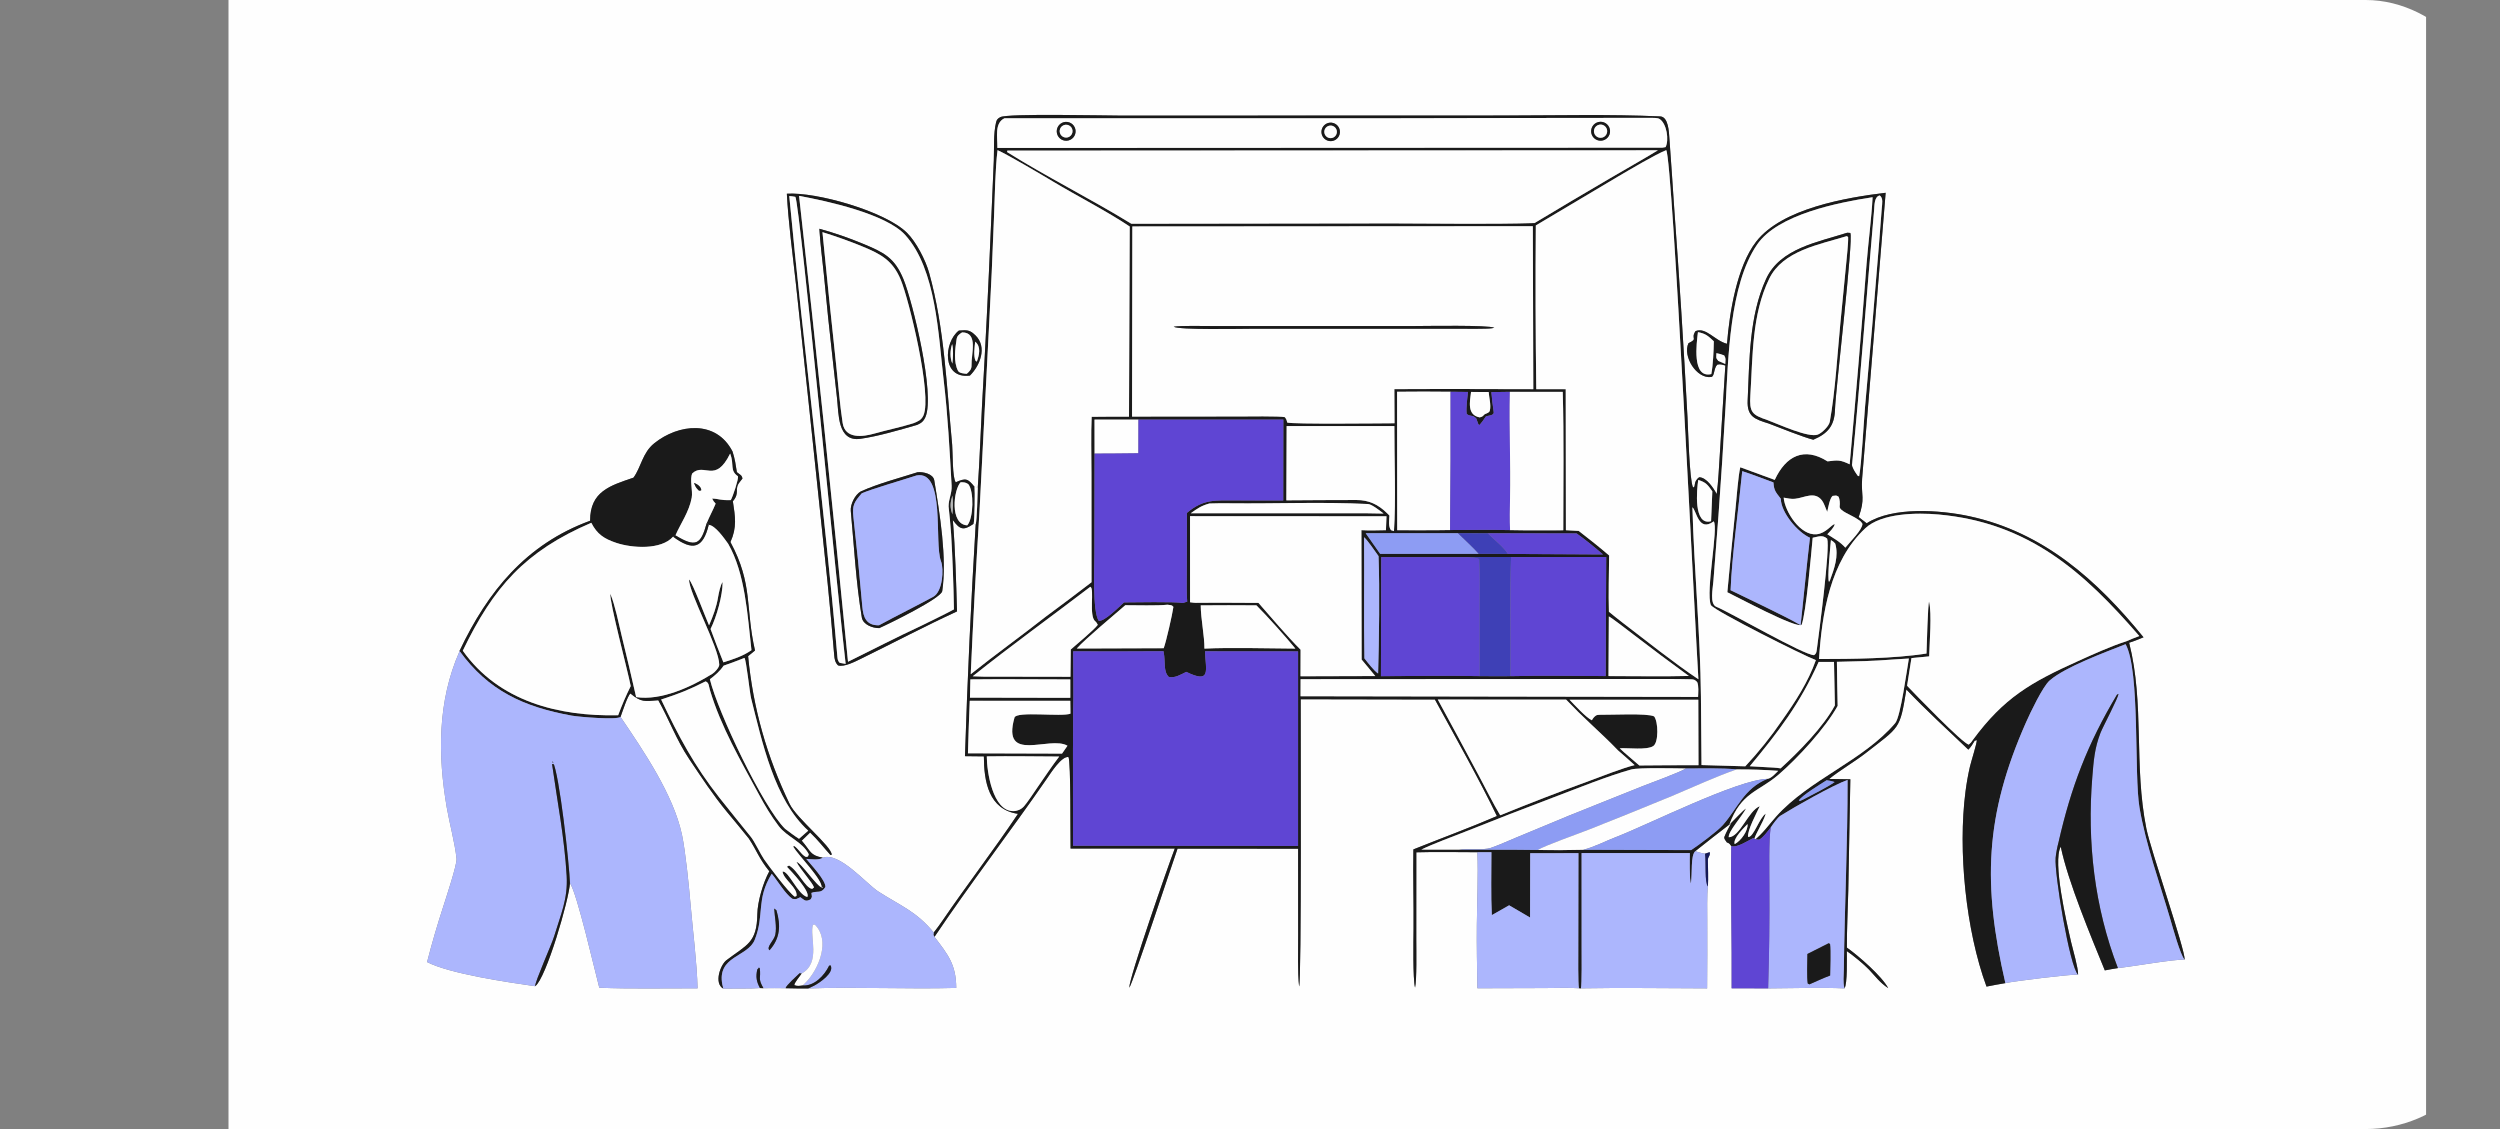 <svg width="372" height="168" viewBox="0 0 372 168" fill="none" xmlns="http://www.w3.org/2000/svg">
<rect x="0" y="0" width="372" height="168" fill="#808080" stroke="none"/>
<g clip-path="url(#clip0_1084_20505)">
<g clip-path="url(#clip1_1084_20505)">
<path d="M34 -16H361V168H34V-16ZM109.007 67.201C106.573 62.433 100.968 63.064 97.363 65.954C95.581 67.382 95.417 69.499 94.261 71.077C90.81 72.258 87.792 73.112 87.81 77.489C78.305 80.963 72.567 87.999 68.376 96.865C68.368 96.901 68.36 96.936 68.352 96.971C65.106 104.356 65.129 112.349 66.48 120.18C66.893 122.576 67.679 125.364 67.934 127.799C67.992 128.719 66.344 133.672 65.972 134.846C65.075 137.589 64.266 140.36 63.548 143.154C66.956 144.916 75.648 146.173 79.627 146.75C81.252 145.637 84.694 133.76 84.808 131.41C85.864 132.877 88.544 144.621 89.171 146.972C93.659 147.175 99.229 147.044 103.798 147.067C103.723 143.387 103.073 138.272 102.752 134.529C102.521 131.846 102.005 126.672 101.479 124.215C100.198 118.229 95.751 111.72 92.336 106.676C92.578 106.025 93.417 103.419 93.813 103.197C95.431 104.553 95.956 104.355 97.952 104.195C99.574 107.076 100.63 110.074 102.534 112.915C104.35 115.625 106.098 118.306 108.186 120.828C109.28 122.149 110.354 123.432 111.423 124.766C112.671 126.659 112.896 127.684 114.474 129.647C113.565 131.296 112.719 134.159 112.691 136.021C112.626 140.318 111.164 140.551 108.089 142.883C107.202 143.556 106.202 146.305 107.614 147.102C108.896 147.082 111.884 147.131 113.082 147.026L113.601 147.045C114.696 147.035 115.799 147.014 116.893 147.046C118.02 147.07 119.133 147.099 120.261 147.081C127.343 146.821 135.058 147.211 142.292 147.003C142.266 143.503 141.067 142.06 139.052 139.404C144.396 131.451 150.332 123.751 155.78 115.856C156.36 115.014 157.937 112.507 158.987 112.644C159.355 113.3 159.259 124.537 159.301 126.268L174.809 126.262C173.847 128.752 168.024 145.436 168.034 146.982C168.505 146.469 174.387 128.628 175.219 126.282L193.159 126.291L193.165 139.229C193.167 141.401 193.078 144.725 193.304 146.782C193.686 146.28 193.532 108.092 193.544 104.048L213.511 104.087C216.308 109.215 220.261 116.24 222.738 121.431C218.848 123.122 214.304 124.788 210.311 126.392C210.242 130.233 210.369 134.336 210.336 138.204C210.32 140.044 210.217 145.568 210.557 146.962C210.829 145.923 210.745 141.314 210.743 139.906L210.748 126.827C213.634 126.736 216.917 126.812 219.835 126.811C219.968 130.42 219.792 134.005 219.752 137.605C219.716 140.725 219.788 143.931 219.836 147.056L229.806 147.025C231.197 147.022 233.635 146.946 234.949 147.051L235.247 147.067C241.39 146.948 247.856 147.06 254.022 147.07C254.048 143.724 254.055 140.378 254.042 137.031C254.042 135.935 253.983 132.87 254.139 131.909C254.213 130.531 254.145 129.342 254.132 127.968C254.128 127.473 254.522 127.351 254.407 126.796L253.71 127.029C253.208 126.966 252.734 126.806 252.251 126.661C254.021 125.248 255.806 123.853 257.609 122.478C257.291 123.077 256.84 123.875 256.597 124.507C256.487 124.794 256.762 125.062 256.96 125.354C257.323 125.459 257.386 125.588 257.609 125.887C257.51 132.869 257.715 140.035 257.666 147.06L263.101 147.074C266.587 147.059 271.05 146.908 274.458 147.073C274.909 146.38 274.801 142.596 274.808 141.523C275.741 142.158 277.347 143.472 278.118 144.285C279.126 145.345 279.667 146.169 280.969 147.043C280.044 145.273 276.517 142.2 274.817 141.008C274.798 138.381 274.963 135.203 275.024 132.538L275.331 115.959L272.182 115.908C273.522 114.791 276.089 113.251 277.529 112.127C282.753 108.049 282.685 108.627 283.666 102.596C286.649 105.728 289.762 108.571 292.889 111.549C293.336 111.069 293.492 110.784 293.83 110.226L294.148 110.128C294.184 110.556 293.302 113.306 293.12 114.096C292.844 115.306 292.626 116.529 292.468 117.76C291.324 126.534 292.504 138.415 295.593 146.807C296.525 146.62 297.461 146.447 298.401 146.289C299.73 145.994 308.096 144.959 309.222 145.029C309.242 143.984 308.452 141.357 308.184 140.193C307.51 137.264 305.397 128.227 306.641 125.989C307.702 131.16 311.17 139.432 313.197 144.396C313.809 144.285 314.537 144.134 315.144 144.053C316.905 143.881 323.716 142.689 325.077 142.799C325.165 141.329 320.026 126.518 319.383 123.309C317.482 113.819 319.135 104.853 316.817 95.638C317.534 95.422 318.26 95.112 318.957 94.832C312.058 86.322 304.069 79.183 293.029 76.813C288.697 75.883 281.643 75.36 277.764 77.864L276.571 76.942C277.579 74.136 276.912 73.795 277.079 71.278L277.092 71.103L280.585 28.687C274.699 29.397 265.162 31.025 261.322 35.95C258.444 39.64 257.343 46.565 256.974 51.157C255.17 50.708 253.855 48.633 252.294 49.271C251.503 50.475 252.765 50.342 251.243 51.071C250.344 53.009 252.438 56.397 254.624 56.098C255.143 56.027 254.98 54.801 255.533 54.256C255.972 54.138 256.279 54.271 256.73 54.385L255.92 67.434C255.798 69.24 255.686 71.77 255.444 73.517C254.993 72.66 253.934 71.023 252.837 71.019C251.848 71.737 252.42 72.501 251.917 72.527C251.381 71.379 251.194 63.83 251.097 62.064C250.548 51.767 249.894 41.476 249.137 31.192C248.898 27.637 248.665 24.077 248.4 20.526C248.336 19.64 248.264 17.377 247.035 17.322C239.521 16.985 231.785 17.179 224.24 17.188L166.773 17.204C164.489 17.204 149.938 16.856 148.854 17.43C148.457 17.641 148.314 17.791 148.211 18.223C147.801 19.936 147.945 22.089 147.879 23.852L147.447 33.84C147.075 42.65 146.636 51.457 146.128 60.261C145.909 64.339 145.781 68.444 145.494 72.515L145.009 72.442C143.993 71.163 143.675 71.113 142.216 71.764C141.699 71.151 141.783 67.23 141.682 66.182C140.87 57.678 140.556 48.835 138.251 40.583C137.724 38.694 136.31 35.964 134.937 34.617C131.685 31.428 121.466 28.541 117.081 28.824C117.299 32.954 117.947 37.934 118.412 42.078L120.318 59.858L123.151 86.781C123.517 90.347 123.831 93.92 124.128 97.493C124.176 98.076 124.266 98.583 124.7 99.01C125.595 99.311 127.303 98.415 128.131 98.011C132.852 95.7 137.635 93.171 142.405 90.976C142.265 86.451 142.155 81.893 141.78 77.383C142.849 78.821 143.349 78.995 144.879 77.942L145.183 78.035C144.487 89.521 143.955 101.016 143.588 112.517L146.398 112.549C146.412 116.299 147.115 120.466 151.473 121.101C147.885 126.472 143.892 131.636 140.251 136.98C139.855 137.561 139.376 138.216 138.941 138.762C136.368 135.62 134.022 134.794 130.703 132.664C128.939 131.533 124.861 126.702 122.437 127.627C120.489 127.266 120.693 126.697 119.296 125.092L120.546 123.88C121.822 125.104 122.442 125.978 123.581 127.234L123.759 127.181C123.75 125.923 118.538 121.797 117.489 119.612C114.108 112.566 112.065 105.403 111.319 97.635L112.346 96.798C110.879 90.418 112.089 86.99 108.69 80.655C109.688 78.466 109.395 76.854 109.05 74.587C110.155 73.305 109.202 72.794 110.07 71.729C110.204 71.564 110.342 71.389 110.478 71.204C110.378 70.688 110.157 70.67 109.648 70.26C109.465 69.073 109.365 68.351 109.007 67.201ZM142.679 49.187C140.413 50.926 140.113 56.431 144.325 55.885C145.82 54.398 146.939 51.662 145.151 49.902C144.617 49.376 144.202 49.124 143.437 49.144C143.184 49.152 142.932 49.166 142.679 49.187Z" fill="#FEFEFE"/>
<path d="M280.585 28.685L277.092 71.101L277.08 71.276C276.913 73.794 277.579 74.134 276.571 76.94L277.764 77.862C281.643 75.358 288.697 75.882 293.029 76.811C304.07 79.181 312.058 86.32 318.957 94.83C318.26 95.111 317.534 95.421 316.817 95.636C319.135 104.852 317.482 113.817 319.383 123.308C320.026 126.517 325.165 141.328 325.077 142.798C324.445 142.198 323.244 137.802 322.914 136.681C321.342 131.343 319.292 125.651 318.359 120.191C317.522 115.28 318.47 99.837 316.289 95.855C313.33 97.036 307.329 99.213 304.984 101.262C303.957 102.16 302.085 106.105 301.488 107.451C295.306 121.415 295.023 131.677 298.401 146.287C297.462 146.445 296.526 146.618 295.593 146.805C292.505 138.413 291.324 126.532 292.469 117.758C292.627 116.527 292.844 115.304 293.121 114.094C293.302 113.305 294.184 110.554 294.149 110.126L293.83 110.225C293.493 110.782 293.336 111.067 292.889 111.547C289.763 108.57 286.649 105.727 283.667 102.594C282.686 108.626 282.754 108.047 277.529 112.126C276.09 113.249 273.522 114.789 272.182 115.907L275.332 115.957L275.024 132.536C274.963 135.201 274.798 138.379 274.818 141.006C276.517 142.198 280.044 145.272 280.97 147.041C279.667 146.167 279.126 145.344 278.118 144.283C277.348 143.471 275.741 142.156 274.809 141.522C274.802 142.594 274.909 146.379 274.458 147.072C274.207 146.164 274.352 145.181 274.363 144.244C274.476 134.856 274.929 125.439 274.918 116.053C272.741 116.828 267.085 120.035 264.963 121.36C264.49 121.654 263.82 122.632 263.497 123.111C263.039 123.68 262.377 124.628 261.763 124.937C261.33 124.919 261.272 124.889 260.879 124.703C260.097 125.09 258.394 126.225 257.609 125.886C257.386 125.587 257.323 125.458 256.96 125.353C256.763 125.06 256.488 124.793 256.597 124.506C256.84 123.874 257.291 123.075 257.609 122.477C255.807 123.852 254.021 125.246 252.251 126.659C251.54 127.346 251.847 129.908 251.608 131.445C251.38 131.061 251.437 127.609 251.45 126.937L235.344 126.932L235.348 141.094C235.348 142.002 235.398 146.468 235.247 147.065L234.949 147.05C234.802 146.495 234.847 142.018 234.848 141.156L234.872 126.948L227.696 126.955L227.674 136.53L224.557 134.709C223.703 135.202 222.845 135.689 221.984 136.171C221.833 133.321 221.926 129.713 221.923 126.808L219.835 126.809C216.917 126.81 213.634 126.734 210.748 126.826L210.743 139.905C210.745 141.313 210.829 145.922 210.557 146.961C210.217 145.566 210.321 140.042 210.336 138.202C210.37 134.334 210.243 130.232 210.312 126.39C214.305 124.787 218.849 123.12 222.739 121.43C220.261 116.239 216.308 109.213 213.512 104.085L193.544 104.047C193.532 108.09 193.687 146.278 193.305 146.781C193.078 144.723 193.168 141.399 193.166 139.227L193.159 126.29L175.219 126.28C174.388 128.626 168.506 146.468 168.035 146.98C168.024 145.435 173.847 128.75 174.809 126.261L159.301 126.266C159.259 124.535 159.356 113.298 158.988 112.643C157.938 112.506 156.361 115.012 155.78 115.854C150.333 123.75 144.396 131.449 139.052 139.403C138.843 139.013 138.887 139.219 138.941 138.76C139.377 138.214 139.855 137.56 140.251 136.979C143.893 131.634 147.885 126.47 151.473 121.1C147.115 120.464 146.413 116.297 146.399 112.548L143.588 112.516C143.956 101.014 144.487 89.519 145.183 78.033C145.369 77.428 145.469 73.408 145.494 72.513C145.781 68.442 145.91 64.337 146.128 60.259C146.636 51.456 147.076 42.648 147.447 33.838L147.879 23.851C147.946 22.088 147.801 19.934 148.211 18.221C148.315 17.789 148.457 17.639 148.854 17.428C149.938 16.854 164.49 17.202 166.773 17.202L224.241 17.186C231.785 17.177 239.522 16.983 247.035 17.32C248.264 17.375 248.336 19.639 248.401 20.525C248.665 24.076 248.899 27.635 249.138 31.191C249.894 41.474 250.548 51.766 251.098 62.063C251.195 63.828 251.382 71.378 251.917 72.526C252.42 72.499 251.849 71.736 252.837 71.018C253.935 71.021 254.993 72.658 255.444 73.515C255.687 71.769 255.798 69.238 255.92 67.432L256.73 54.384C256.279 54.269 255.972 54.136 255.534 54.254C254.98 54.799 255.144 56.025 254.625 56.096C252.438 56.395 250.345 53.007 251.243 51.069C252.765 50.341 251.504 50.473 252.294 49.27C253.856 48.631 255.171 50.706 256.975 51.156C257.343 46.563 258.444 39.639 261.323 35.948C265.162 31.023 274.699 29.395 280.585 28.685ZM215.843 58.294C213.191 58.261 210.538 58.261 207.885 58.293L207.904 78.897C210.495 78.89 213.186 78.921 215.767 78.869C218.664 78.869 221.824 78.803 224.697 78.88C227.277 78.941 230.024 78.9 232.617 78.907C232.608 72.142 232.73 65.04 232.536 58.308L224.67 58.304L221.916 58.344C221.989 59.313 222.124 60.348 222.264 61.324C222.347 61.91 221.188 61.822 221.073 61.999C220.786 62.438 220.541 62.806 220.162 63.232L219.995 63.163L219.67 62.278C219.138 61.677 218.696 62.021 218.24 61.581C218.128 60.74 218.34 59.215 218.432 58.32L215.843 58.294ZM169.399 62.436L162.865 62.431L162.872 67.495L162.847 82.463C162.844 84.421 162.55 90.992 163.492 92.379C164.355 92.5 166.556 90.269 167.249 89.637C168.499 89.628 174.999 89.515 176.004 89.726L176.657 89.523C176.543 88.581 176.591 86.22 176.589 85.213L176.614 76.322C179.101 74.186 180.966 74.472 184.042 74.462C186.338 74.455 188.651 74.465 190.947 74.468L190.962 62.437L169.399 62.436ZM271.938 68.649C273.488 68.459 273.797 68.406 275.229 69.088C276.138 59.127 276.979 49.16 277.75 39.187C278.002 36.042 278.481 32.42 278.641 29.344C273.501 30.138 264.535 31.895 261.459 36.383C257.341 42.387 257.167 53.414 256.765 60.441C256.455 65.846 256.105 71.249 255.713 76.648L254.953 86.47C254.874 87.564 254.366 89.867 255.388 90.285C257.553 91.171 268.42 97.497 269.936 97.485C270.269 97.259 270.288 97.04 270.346 96.613C270.649 94.303 272.346 81.569 271.884 80.146C271.165 79.549 270.628 79.838 269.728 80.015C269.51 82.345 268.738 91.318 268.078 92.97C267.293 93.566 258.475 88.809 257.029 88.124C257.415 83.916 257.825 79.71 258.258 75.507C258.412 74.007 258.638 70.859 258.953 69.525C260.665 70.142 262.376 70.769 264.081 71.405C265.734 67.823 268.459 66.444 271.938 68.649ZM276.638 70.869C276.995 69.122 277.328 62.689 277.516 60.558C278.244 52.621 278.925 44.681 279.563 36.736C279.714 34.819 279.867 32.901 280.008 30.983C280.057 30.327 280.26 29.488 279.701 29.08C278.882 29.284 278.934 30.509 278.869 31.242C277.754 43.847 276.825 56.481 275.596 69.071C275.587 69.109 275.578 69.147 275.567 69.185C275.772 69.878 276.016 70.179 276.422 70.78L276.638 70.869ZM263.89 71.787C262.424 71.254 260.706 70.576 259.244 70.106C258.737 75.396 257.699 82.785 257.512 87.827C260.39 89.25 265.281 91.499 267.931 93.024C268.413 88.704 268.808 84.316 269.32 80.015C267.478 79.21 264.999 76.232 264.988 74.219C264.228 73.235 263.96 72.996 263.89 71.787ZM265.41 74.047C265.592 76.156 267.908 79.748 270.324 79.497C271.733 79.35 272.558 77.993 273.012 78.001C272.883 78.52 272.293 79.096 271.907 79.499C272.85 80.096 273.864 80.65 274.584 81.494C275.31 80.587 277.143 78.81 277.13 77.938C276.859 77.527 276.785 77.508 276.363 77.229C275.558 76.66 273.627 76.022 273.74 75.336C273.801 74.965 273.763 74.266 273.578 73.91C273.152 73.66 273.289 73.738 272.696 73.788C272.266 74.13 272.022 75.59 271.893 76.161C271.656 75.682 271.442 74.908 271.122 74.485C270.015 73.023 268.484 74.085 267.065 74.223C266.539 74.274 265.922 74.145 265.41 74.047ZM216.946 79.337L203.214 79.338L205.368 82.41L220.051 82.409L224.374 82.423L238.526 82.499C237.137 81.31 236.095 80.454 234.599 79.373L221.38 79.349L216.946 79.337ZM218.5 82.895L205.528 82.899L205.484 100.612C210.273 100.608 215.428 100.502 220.184 100.605C221.691 100.608 223.27 100.638 224.771 100.612C229.322 100.495 234.336 100.598 238.925 100.596L239.004 82.88L224.844 82.886C222.73 82.873 220.615 82.876 218.5 82.895ZM177.077 76.802L177.082 89.615C177.798 89.719 178.051 89.716 178.778 89.689C181.587 89.667 184.447 89.703 187.26 89.71C189.15 91.846 191.548 94.713 193.53 96.674L193.519 100.628L204.644 100.596L202.611 98.142L202.578 78.886C203.703 78.962 205.083 78.908 206.227 78.89L206.311 76.819L177.077 76.802ZM173.733 89.978C172.206 90.149 169.088 90.052 167.447 90.054C165.923 91.382 161.463 95.09 160.226 96.497L173.159 96.454C173.53 95.467 174.457 91.373 174.603 90.303C174.347 89.986 174.229 90.061 173.733 89.978ZM186.954 90.075C184.192 90.052 181.43 90.053 178.669 90.076C178.678 92.09 179.25 94.743 179.218 96.513C183.237 96.32 188.63 96.492 192.753 96.512C191.328 94.772 188.525 91.634 186.954 90.075ZM293.545 110.117C298.175 103.821 302.201 101.53 309.203 98.373C311.345 97.407 314.189 96.112 316.397 95.423C317.08 95.12 317.631 94.895 318.332 94.643C310.055 85.083 301.885 77.775 288.46 76.558C285.244 76.267 279.978 76.339 277.563 78.6C272.288 83.538 271.113 91.34 270.669 98.062C275.603 98.055 281.775 98.007 286.663 97.245C286.698 96.29 286.866 89.778 287.048 89.525C287.479 91.335 287.114 95.582 287.062 97.669L284.427 97.922L283.776 102.039C284.836 103.168 292.138 110.727 292.959 110.79C293.274 110.522 293.318 110.463 293.545 110.117ZM173.127 96.901C168.648 96.934 164.169 96.94 159.69 96.916C159.689 99.877 159.772 103.258 159.68 106.18C159.675 107.927 159.693 109.724 159.658 111.465L159.665 125.846L193.151 125.874L193.156 96.924L179.305 96.912C179.4 99.743 180.275 101.807 176.52 99.974C175.695 100.373 174.784 100.951 173.908 100.719C173.073 99.884 173.439 98.507 173.161 97.074L173.127 96.901ZM158.84 110.964C156.197 109.402 148.985 113.713 150.955 106.772C151.237 105.778 158.006 106.7 159.284 106.19L159.261 104.275L144.301 104.274C144.192 106.879 144.102 109.485 144.032 112.091L158.028 112.134L158.84 110.964ZM233.544 104.116C234.27 104.87 235.973 106.742 236.864 107.174L237.083 106.839C237.403 106.482 237.525 106.343 238.124 106.355C239.601 106.385 245.113 106.092 246.132 106.597C246.76 107.368 246.834 110.513 245.988 111.026C244.975 111.64 242.333 111.272 241.016 111.341C241.652 111.991 243.155 113.2 243.932 113.9C246.867 113.871 249.801 113.857 252.735 113.858L252.709 104.12L233.544 104.116ZM236.722 107.742C235.454 106.567 234.225 105.352 233.035 104.098L213.944 104.092C215.992 107.844 218.022 111.607 220.033 115.379C220.994 117.177 222.214 119.63 223.231 121.31C227.626 119.518 232.053 117.809 236.512 116.185C238.237 115.549 241.555 114.239 243.228 113.849C242.414 113.102 241.588 112.369 240.751 111.65C239.459 110.298 238.082 109.025 236.722 107.742ZM250.861 114.349C249.339 114.334 243.834 114.192 242.732 114.498C239.243 115.468 234.723 117.301 231.293 118.599C226.871 120.269 222.465 121.98 218.076 123.734C216.265 124.453 213.187 125.576 211.495 126.415C213.348 126.428 215.201 126.431 217.056 126.424C220.962 126.452 224.92 126.413 228.817 126.476C231.068 126.516 233.321 126.505 235.574 126.445L251.639 126.493C252.699 125.804 255.545 123.685 256.34 122.79C258.538 120.325 259.485 117.303 263.008 115.888C263.57 115.82 264.165 115.118 264.595 114.698C262.361 114.537 260.633 114.478 258.414 114.486C256.199 114.267 253.117 114.341 250.861 114.349ZM149.464 17.598C147.946 18.329 148.44 20.407 148.411 22.017L247.357 21.972L247.839 21.892C248.378 20.851 248.02 18.372 246.931 17.698C246.647 17.521 246.08 17.549 245.749 17.535C232.159 17.54 218.556 17.574 204.965 17.6L149.464 17.598ZM148.435 22.343C148.09 25.042 148.028 29.34 147.914 32.125C147.709 37.718 147.454 43.31 147.149 48.899L145.755 75.984C145.244 84.092 144.808 92.204 144.445 100.32C148.046 97.43 151.921 94.66 155.589 91.773C157.881 90.083 160.158 88.37 162.418 86.636L162.407 70.423C162.408 67.869 162.319 64.535 162.439 62.022C164.29 61.998 166.143 61.991 167.995 62.001L168.1 33.704C164.799 31.481 160.126 29.084 156.6 26.963C155.021 26.013 149.909 22.994 148.435 22.343ZM149.892 22.409L149.853 22.622C155.54 26.201 162.452 29.674 168.345 33.291L207.2 33.239C214.008 33.248 221.574 33.385 228.339 33.187C232.092 30.929 235.858 28.695 239.64 26.486C241.954 25.129 244.416 23.748 246.698 22.36L149.892 22.409ZM247.934 22.342C246.335 22.971 242.448 25.283 240.795 26.251L228.529 33.544C228.465 41.665 228.488 49.786 228.598 57.906L232.98 57.908L233.005 78.893L234.908 78.997C236.48 80.218 237.93 81.348 239.439 82.653C239.408 85.384 239.328 88.31 239.403 91.024C240.032 91.528 240.722 92.109 241.358 92.587C244.755 95.19 249.235 98.752 252.72 101.072C252.293 94.439 248.872 23.542 247.934 22.342ZM168.494 33.692L168.449 61.986L184.385 61.97C185.323 61.969 190.55 61.892 191.184 62.072C191.432 62.407 191.446 62.458 191.529 62.867C192.177 63.145 205.707 62.987 207.504 62.981L207.479 57.903C212.735 57.873 217.992 57.871 223.247 57.897L228.156 57.907L228.084 33.654L168.494 33.692ZM252.654 49.419C252.467 50.987 251.705 56.351 254.643 55.66C254.901 54.288 254.995 52.203 255.015 50.778C254.129 49.957 253.823 49.656 252.654 49.419ZM255.401 52.55C255.395 53.34 255.277 53.172 255.683 53.702L256.72 54.157C256.738 53.467 256.853 53.394 256.558 52.886C256.084 52.697 255.902 52.652 255.401 52.55ZM218.894 58.321C218.712 59.785 218.274 61.745 220.176 62.106C220.586 62.011 220.606 61.955 220.913 61.64C221.29 61.465 221.617 61.413 221.697 61.058C221.883 60.226 221.582 59.205 221.515 58.33L218.894 58.321ZM191.453 63.394L191.411 74.449C194.886 74.429 198.361 74.398 201.836 74.401C203.702 74.402 205.088 75.077 206.399 76.363C206.517 76.478 206.633 76.596 206.749 76.714C206.713 77.436 206.562 78.339 206.98 78.888L207.423 79.025C207.729 74.533 207.467 68.031 207.482 63.394H191.453ZM252.699 71.411C252.49 72.787 251.935 78.281 254.608 77.554L254.794 73.109C254.08 72.101 253.859 71.786 252.699 71.411ZM179.955 74.919C178.789 75.238 178.158 75.662 177.18 76.375L203.472 76.377L205.88 76.418C205.407 76.043 204.117 75.027 203.571 74.999C196.782 74.657 189.914 74.965 183.107 74.89C182.091 74.879 180.96 74.872 179.955 74.919ZM251.831 75.483C252.086 84.841 253.006 94.237 253.099 103.604C253.133 107.016 253.151 110.428 253.187 113.84C255.372 113.875 257.532 113.988 259.699 114.028C261.688 111.901 263.511 109.625 265.155 107.221C267.126 104.432 269.063 101.469 270.2 98.225C268.389 97.556 255.37 91.023 254.582 90.059C253.766 88.056 255.74 78.429 254.998 77.578C252.74 79.247 252.442 75.973 251.831 75.483ZM202.971 79.937C203.028 85.919 202.914 92.026 203.027 97.968C203.502 98.568 204.461 99.834 205.063 100.216C205.205 95.214 205.313 87.726 205.126 82.748C204.72 82.178 203.451 80.324 202.971 79.937ZM272.439 80.358C272.367 81.282 271.864 86.07 272.157 86.585L272.301 86.339C272.924 84.636 273.637 82.743 273.077 80.874C272.804 80.592 272.773 80.557 272.439 80.358ZM162.246 87.312C156.489 91.715 150.365 96.123 144.74 100.629L146.26 100.683L159.286 100.705L159.329 96.648C160.205 95.872 162.728 93.794 163.352 92.976C163.267 92.811 163.133 92.567 162.986 92.458C161.976 91.707 162.895 87.564 162.246 87.312ZM239.394 91.724L239.346 100.6C243.21 100.595 247.463 100.68 251.295 100.581C248.53 98.569 245.79 96.522 243.079 94.438C242.576 94.057 239.804 91.898 239.394 91.724ZM281.703 98.133C278.873 98.363 276.165 98.417 273.332 98.479C273.355 100.664 273.393 102.848 273.445 105.032C271.629 108.322 267.511 112.811 264.621 115.289C261.659 117.831 259.098 117.878 257.329 122.688C257.699 122.345 259.566 120.336 259.805 120.31C259.231 121.45 257.118 123.76 257.237 124.583C258.897 124.554 260.175 120.591 261.855 119.964C261.411 120.912 259.934 123.685 260.123 124.535C260.929 124.648 261.804 121.629 262.748 121.069C262.286 122.559 261.298 123.874 260.963 125.059C262.316 124.01 263.134 122.782 264.266 121.516C269.25 115.938 277.207 113.236 282.01 107.594C282.811 106.654 283.738 99.682 284.038 97.986L281.703 98.133ZM270.615 98.495C267.845 104.687 264.641 108.881 260.367 114.016L262.766 114.155C263.445 114.192 264.303 114.213 264.959 114.334C267.617 111.909 271.321 108.171 273.03 104.965C272.973 102.808 272.929 100.65 272.899 98.491L270.615 98.495ZM144.393 101.091L144.332 103.808L159.261 103.836V101.097C154.338 101.093 149.307 101.033 144.393 101.091ZM193.531 101.062L193.525 103.6L252.675 103.703C252.695 103.038 252.797 102.069 252.54 101.492C252.151 101.118 252.111 101.091 251.45 101.074C249.364 101.018 247.226 101.038 245.14 101.037L232.719 101.037L193.531 101.062ZM146.835 112.547C146.845 114.856 147.72 120.68 150.77 120.691C151.367 120.692 151.938 120.444 152.344 120.005C152.834 119.475 153.963 117.76 154.422 117.09C155.444 115.616 156.525 113.987 157.609 112.573C154.064 112.559 150.368 112.49 146.835 112.547ZM271.807 116.1C270.881 116.693 268.136 118.347 267.667 119.118L267.838 119.182L268.377 118.933C269.609 118.281 271.938 117.131 272.994 116.366C272.5 116.207 272.317 116.177 271.807 116.1ZM260.031 122.619C259.463 123.228 257.846 124.742 258.119 125.598C259.041 125.137 260.137 123.604 260.031 122.619Z" fill="#1A1A1A"/>
<path d="M148.41 22.017C148.439 20.407 147.945 18.329 149.463 17.598L204.964 17.6C218.555 17.573 232.158 17.54 245.748 17.535C246.079 17.549 246.646 17.521 246.93 17.698C248.019 18.372 248.377 20.85 247.838 21.891L247.356 21.971L148.41 22.017ZM158.043 18.27C157.344 18.603 157.046 19.439 157.378 20.139C157.71 20.839 158.546 21.137 159.246 20.805C159.946 20.473 160.244 19.636 159.912 18.936C159.58 18.235 158.743 17.938 158.043 18.27ZM197.891 18.255C197.39 18.298 196.952 18.611 196.749 19.071C196.547 19.532 196.611 20.066 196.918 20.465C197.226 20.863 197.726 21.062 198.222 20.983C198.953 20.868 199.461 20.194 199.372 19.46C199.283 18.725 198.629 18.193 197.891 18.255ZM237.586 18.248C237.124 18.459 236.813 18.901 236.768 19.406C236.725 19.911 236.955 20.4 237.372 20.687C237.79 20.975 238.329 21.015 238.786 20.793C239.477 20.456 239.77 19.625 239.442 18.928C239.113 18.232 238.286 17.929 237.586 18.248Z" fill="#FEFEFE"/>
<path d="M159.246 20.808C158.546 21.14 157.71 20.842 157.378 20.142C157.046 19.442 157.344 18.605 158.043 18.273C158.743 17.94 159.58 18.238 159.912 18.938C160.244 19.638 159.946 20.476 159.246 20.808ZM158.059 18.755C157.65 19.066 157.56 19.644 157.854 20.065C158.148 20.485 158.722 20.599 159.154 20.322C159.449 20.132 159.617 19.796 159.591 19.446C159.566 19.096 159.351 18.789 159.031 18.645C158.711 18.5 158.338 18.543 158.059 18.755Z" fill="#1A1A1A"/>
<path d="M198.223 20.983C197.726 21.062 197.226 20.863 196.919 20.465C196.612 20.066 196.547 19.532 196.75 19.071C196.952 18.611 197.39 18.297 197.891 18.255C198.629 18.193 199.283 18.725 199.372 19.46C199.461 20.194 198.953 20.868 198.223 20.983ZM197.763 18.71C197.261 18.836 196.957 19.346 197.084 19.848C197.211 20.349 197.721 20.652 198.223 20.524C198.722 20.396 199.024 19.888 198.897 19.388C198.771 18.888 198.263 18.585 197.763 18.71Z" fill="#1A1A1A"/>
<path d="M238.787 20.793C238.33 21.015 237.791 20.974 237.373 20.687C236.956 20.4 236.726 19.911 236.769 19.406C236.814 18.901 237.125 18.459 237.586 18.248C238.287 17.929 239.113 18.232 239.442 18.928C239.771 19.625 239.478 20.456 238.787 20.793ZM237.969 18.552C237.611 18.624 237.322 18.888 237.218 19.238C237.112 19.588 237.211 19.968 237.471 20.224C237.732 20.48 238.113 20.571 238.461 20.46C238.959 20.301 239.248 19.781 239.117 19.274C238.986 18.766 238.483 18.45 237.969 18.552Z" fill="#1A1A1A"/>
<path d="M238.461 20.462C238.112 20.573 237.732 20.482 237.471 20.226C237.211 19.97 237.112 19.59 237.218 19.24C237.322 18.89 237.611 18.626 237.969 18.554C238.483 18.452 238.986 18.768 239.117 19.276C239.248 19.783 238.959 20.303 238.461 20.462Z" fill="#FEFEFE"/>
<path d="M159.154 20.32C158.722 20.598 158.148 20.484 157.854 20.063C157.56 19.642 157.651 19.064 158.059 18.754C158.338 18.541 158.711 18.499 159.031 18.643C159.351 18.788 159.566 19.095 159.592 19.445C159.617 19.795 159.45 20.131 159.154 20.32Z" fill="#FEFEFE"/>
<path d="M198.224 20.526C197.723 20.654 197.213 20.351 197.086 19.849C196.958 19.347 197.263 18.838 197.764 18.712C198.265 18.587 198.772 18.89 198.899 19.39C199.025 19.89 198.723 20.398 198.224 20.526Z" fill="#FEFEFE"/>
<path d="M144.445 100.321C144.808 92.205 145.244 84.093 145.755 75.984L147.149 48.9C147.454 43.311 147.709 37.719 147.914 32.126C148.028 29.341 148.09 25.043 148.435 22.344C149.909 22.995 155.021 26.014 156.6 26.964C160.126 29.085 164.799 31.481 168.1 33.705L167.995 62.002C166.143 61.992 164.291 61.999 162.439 62.023C162.319 64.536 162.408 67.87 162.407 70.424L162.418 86.637C160.158 88.371 157.882 90.083 155.589 91.774C151.922 94.661 148.046 97.431 144.445 100.321Z" fill="#FEFEFE"/>
<path d="M168.345 33.294C162.453 29.676 155.541 26.203 149.854 22.625L149.892 22.411L246.698 22.363C244.416 23.751 241.955 25.132 239.64 26.489C235.858 28.698 232.093 30.931 228.339 33.19C221.575 33.388 214.009 33.251 207.2 33.242L168.345 33.294Z" fill="#FEFEFE"/>
<path d="M228.53 33.546L240.796 26.253C242.449 25.285 246.335 22.974 247.934 22.344C248.872 23.544 252.293 94.441 252.721 101.074C249.235 98.754 244.756 95.192 241.358 92.589C240.722 92.111 240.032 91.53 239.404 91.026C239.328 88.312 239.409 85.386 239.439 82.655C237.93 81.35 236.48 80.22 234.908 78.999L233.005 78.895L232.98 57.91L228.598 57.908C228.489 49.788 228.465 41.667 228.53 33.546Z" fill="#FEFEFE"/>
<path d="M117.082 28.824C121.467 28.541 131.685 31.428 134.937 34.617C136.311 35.964 137.724 38.693 138.252 40.583C140.556 48.834 140.871 57.678 141.683 66.182C141.784 67.23 141.699 71.151 142.217 71.764C143.676 71.112 143.994 71.163 145.009 72.441C145.09 73.072 145.03 77.332 144.879 77.942C143.35 78.995 142.849 78.821 141.781 77.382C142.155 81.893 142.266 86.451 142.406 90.976C137.636 93.171 132.853 95.7 128.131 98.01C127.304 98.415 125.596 99.31 124.701 99.01C124.266 98.583 124.177 98.076 124.129 97.492C123.832 93.92 123.518 90.347 123.152 86.78L120.319 59.858L118.413 42.078C117.948 37.934 117.299 32.954 117.082 28.824ZM117.444 29.17C119.591 51.983 122.611 74.794 124.595 97.636C124.632 98.06 124.647 98.317 124.942 98.631C125.236 98.685 125.538 98.745 125.832 98.788C124.98 91.993 119 30.165 118.35 29.293C118.003 29.229 117.795 29.195 117.444 29.17ZM118.902 29.147C121.488 52.236 123.915 75.342 126.185 98.465C129.749 96.714 133.468 94.785 137.051 93.127C138.603 92.352 140.438 91.488 141.945 90.673C141.882 86.935 141.743 83.199 141.526 79.467C141.438 78.053 141.285 76.742 141.148 75.351C141.146 74.235 141.667 73.398 141.599 72.245C141.309 67.034 141.03 61.705 140.413 56.523C139.627 49.908 139.325 40.074 134.689 34.958C131.85 31.825 123.017 29.901 118.902 29.147ZM142.941 71.763C141.898 72.821 141.279 78.031 143.927 78.174C144.88 77.112 144.949 73.04 144.074 72.033C143.625 71.747 143.466 71.772 142.941 71.763ZM141.715 73.734C141.377 74.919 141.339 75.373 141.711 76.545C141.809 75.692 141.849 74.592 141.715 73.734Z" fill="#1A1A1A"/>
<path d="M125.832 98.786C125.538 98.743 125.235 98.683 124.942 98.629C124.646 98.315 124.632 98.059 124.595 97.634C122.61 74.792 119.59 51.981 117.443 29.168C117.795 29.193 118.002 29.227 118.349 29.291C118.999 30.163 124.979 91.992 125.832 98.786Z" fill="#FEFEFE"/>
<path d="M126.185 98.467C123.916 75.344 121.488 52.238 118.902 29.148C123.018 29.903 131.85 31.827 134.689 34.96C139.325 40.075 139.627 49.91 140.413 56.525C141.03 61.706 141.309 67.036 141.599 72.246C141.667 73.4 141.146 74.237 141.149 75.353C141.285 76.744 141.438 78.055 141.526 79.469C141.743 83.201 141.883 86.937 141.945 90.675C140.438 91.49 138.603 92.354 137.051 93.129C133.468 94.787 129.749 96.716 126.185 98.467ZM121.921 34.042C122.051 36.283 122.367 38.616 122.593 40.861C122.996 45.139 123.44 49.411 123.927 53.68C124.135 55.544 124.344 57.506 124.55 59.279C124.812 61.529 124.59 65.78 128.027 65.296C130.613 64.933 133.864 63.979 136.412 63.242C137.053 62.988 137.417 62.715 137.704 62.06C139.173 58.704 135.804 44.891 134.44 41.563C133.11 38.316 131.496 37.554 128.397 36.268C126.288 35.389 124.124 34.645 121.921 34.042ZM136.534 70.267C133.753 71.157 130.732 71.933 128.092 73.12C127.218 73.604 126.509 75.077 126.597 76.018C127.088 81.282 127.366 86.682 128.24 91.884C128.421 92.959 129.876 93.481 130.831 93.463C132.179 92.877 140.044 89.031 140.205 87.96C140.934 83.11 139.831 76.374 139.018 71.465C138.859 70.509 137.356 70.181 136.534 70.267Z" fill="#FEFEFE"/>
<path d="M275.566 69.186C275.577 69.149 275.586 69.111 275.595 69.073C276.824 56.483 277.753 43.849 278.869 31.244C278.933 30.51 278.881 29.285 279.701 29.082C280.259 29.49 280.056 30.328 280.008 30.985C279.866 32.903 279.713 34.821 279.562 36.738C278.924 44.682 278.243 52.623 277.516 60.56C277.327 62.691 276.995 69.124 276.637 70.871L276.422 70.782C276.016 70.18 275.771 69.879 275.566 69.186Z" fill="#FEFEFE"/>
<path d="M275.23 69.091C273.798 68.409 273.489 68.462 271.938 68.653C268.46 66.447 265.734 67.826 264.081 71.409C262.376 70.772 260.666 70.145 258.953 69.529C258.639 70.862 258.413 74.011 258.258 75.511C257.825 79.714 257.415 83.919 257.029 88.127C258.475 88.812 267.294 93.569 268.079 92.973C268.738 91.321 269.511 82.349 269.728 80.019C270.628 79.842 271.166 79.552 271.884 80.15C272.346 81.572 270.65 94.307 270.346 96.617C270.289 97.044 270.269 97.263 269.937 97.488C268.42 97.501 257.554 91.174 255.389 90.289C254.366 89.87 254.875 87.568 254.954 86.473L255.714 76.652C256.106 71.252 256.456 65.85 256.765 60.445C257.167 53.418 257.342 42.391 261.46 36.387C264.536 31.898 273.501 30.142 278.642 29.348C278.482 32.423 278.002 36.046 277.75 39.191C276.98 49.163 276.139 59.13 275.23 69.091ZM274.869 34.631C270.494 36.042 264.882 36.953 262.789 41.515C260.249 47.051 260.333 53.598 260.051 59.586C259.938 62.016 261.147 62.384 263.165 63.014C264.785 63.627 268.266 65.036 269.822 65.433C272.017 64.496 272.982 63.318 273.048 60.924C273.126 58.099 275.837 35.449 275.323 34.663L274.869 34.631Z" fill="#FEFEFE"/>
<path d="M168.449 61.988L168.494 33.694L228.084 33.656L228.156 57.909L223.248 57.899C217.992 57.873 212.735 57.875 207.48 57.904L207.505 62.983C205.707 62.989 192.178 63.147 191.529 62.87C191.446 62.46 191.432 62.409 191.184 62.074C190.55 61.894 185.324 61.971 184.385 61.972L168.449 61.988ZM174.635 48.609C175.335 49.121 184.643 48.916 186.263 48.917L207.112 48.918L217.133 48.916C218.044 48.916 221.277 48.964 222.015 48.84C222.13 48.822 222.245 48.798 222.356 48.769C221.492 48.346 212.31 48.512 210.6 48.513L191.225 48.514L180.363 48.515C178.843 48.516 175.971 48.435 174.635 48.609Z" fill="#FEFEFE"/>
<path d="M136.411 63.239C133.863 63.976 130.613 64.93 128.026 65.294C124.589 65.777 124.812 61.526 124.55 59.276C124.343 57.503 124.134 55.541 123.927 53.677C123.44 49.408 122.995 45.136 122.593 40.858C122.366 38.613 122.05 36.28 121.92 34.039C124.124 34.642 126.287 35.386 128.396 36.265C131.495 37.551 133.109 38.313 134.44 41.56C135.803 44.888 139.172 58.701 137.703 62.057C137.416 62.712 137.052 62.985 136.411 63.239ZM122.38 34.543C123.028 41.172 123.713 47.797 124.433 54.418C124.737 57.248 124.958 60.126 125.386 62.934C125.756 65.365 128.398 65 130.121 64.51C132.017 63.97 134.034 63.568 135.909 62.98C136.571 62.718 137.1 62.513 137.408 61.814C138.731 58.812 135.269 44.623 134.033 41.636C132.858 38.798 131.126 37.831 128.398 36.704C126.443 35.897 124.4 35.174 122.38 34.543Z" fill="#1A1A1A"/>
<path d="M135.909 62.979C134.035 63.568 132.018 63.97 130.121 64.51C128.398 65 125.757 65.365 125.386 62.934C124.958 60.126 124.737 57.248 124.433 54.418C123.713 47.797 123.029 41.172 122.381 34.543C124.401 35.174 126.444 35.896 128.399 36.704C131.126 37.83 132.859 38.797 134.033 41.635C135.269 44.622 138.731 58.811 137.408 61.814C137.1 62.512 136.571 62.718 135.909 62.979Z" fill="#FEFEFE"/>
<path d="M263.164 63.012C261.146 62.382 259.937 62.014 260.05 59.584C260.332 53.596 260.248 47.049 262.788 41.513C264.882 36.952 270.493 36.04 274.868 34.629L275.322 34.661C275.836 35.447 273.125 58.097 273.048 60.922C272.981 63.316 272.016 64.494 269.821 65.431C268.265 65.034 264.785 63.625 263.164 63.012ZM274.814 35.131C270.703 36.399 265.298 37.285 263.259 41.473C260.67 46.791 260.821 52.993 260.456 58.774C260.291 61.37 260.695 61.723 263.002 62.508C264.664 63.126 269.149 65.201 270.507 64.657C271.111 64.415 272.149 63.413 272.27 62.761C273.082 58.319 273.414 52.525 273.849 48.066L274.693 39.42C274.776 38.539 275.047 36.091 275.001 35.275L274.814 35.131Z" fill="#1A1A1A"/>
<path d="M263.002 62.51C260.695 61.725 260.291 61.372 260.457 58.776C260.821 52.995 260.67 46.792 263.259 41.475C265.299 37.287 270.703 36.4 274.814 35.133L275.001 35.277C275.048 36.092 274.776 38.541 274.694 39.421L273.849 48.067C273.414 52.526 273.082 58.32 272.27 62.762C272.149 63.414 271.111 64.417 270.507 64.659C269.149 65.203 264.664 63.128 263.002 62.51Z" fill="#FEFEFE"/>
<path d="M222.356 48.769C222.244 48.798 222.129 48.822 222.014 48.841C221.276 48.964 218.044 48.916 217.133 48.917L207.112 48.919L186.262 48.917C184.642 48.917 175.335 49.122 174.635 48.609C175.971 48.435 178.842 48.517 180.363 48.516L191.225 48.515L210.6 48.514C212.309 48.513 221.492 48.346 222.356 48.769Z" fill="#1A1A1A"/>
<path d="M144.325 55.886C140.114 56.432 140.413 50.928 142.68 49.189C142.932 49.168 143.185 49.153 143.438 49.146C144.203 49.125 144.617 49.378 145.151 49.903C146.94 51.664 145.821 54.399 144.325 55.886ZM143.158 49.463C142.777 49.717 142.432 49.925 142.347 50.453C142.119 51.87 141.862 53.884 142.56 55.187C142.753 55.548 143.485 55.596 143.856 55.622C144.283 55.245 144.586 54.945 144.563 54.331C144.5 52.702 145.611 49.447 143.158 49.463ZM145.108 50.842C145.021 51.657 144.834 52.967 145.163 53.688L145.353 53.814C145.696 52.833 146.031 51.62 145.108 50.842ZM141.679 51.2C141.373 52.12 141.331 53.2 141.708 54.105C141.813 53.205 141.884 52.09 141.679 51.2Z" fill="#1A1A1A"/>
<path d="M143.855 55.62C143.484 55.595 142.753 55.546 142.559 55.185C141.861 53.882 142.119 51.869 142.346 50.452C142.431 49.923 142.777 49.715 143.158 49.461C145.611 49.446 144.5 52.7 144.563 54.329C144.586 54.944 144.283 55.243 143.855 55.62Z" fill="#FEFEFE"/>
<path d="M254.642 55.663C251.705 56.354 252.466 50.99 252.653 49.422C253.823 49.658 254.128 49.96 255.014 50.781C254.994 52.206 254.901 54.291 254.642 55.663Z" fill="#FEFEFE"/>
<path d="M145.352 53.812L145.162 53.685C144.832 52.965 145.02 51.654 145.107 50.84C146.03 51.617 145.695 52.83 145.352 53.812Z" fill="#FEFEFE"/>
<path d="M141.708 54.104C141.331 53.2 141.373 52.12 141.68 51.199C141.885 52.089 141.813 53.204 141.708 54.104Z" fill="#FEFEFE"/>
<path d="M256.72 54.157L255.683 53.703C255.277 53.173 255.396 53.341 255.401 52.551C255.902 52.653 256.084 52.698 256.558 52.887C256.853 53.395 256.738 53.468 256.72 54.157Z" fill="#FEFEFE"/>
<path d="M207.885 58.293C210.538 58.261 213.191 58.262 215.843 58.294C215.866 65.153 215.841 72.011 215.767 78.869C213.186 78.921 210.495 78.891 207.904 78.898L207.885 58.293Z" fill="#FEFEFE"/>
<path d="M215.843 58.297L218.432 58.323C218.34 59.217 218.128 60.743 218.24 61.584C218.696 62.023 219.138 61.68 219.67 62.281L219.995 63.166L220.162 63.235C220.541 62.809 220.786 62.441 221.073 62.001C221.188 61.824 222.347 61.912 222.264 61.327C222.124 60.351 221.99 59.316 221.916 58.347L224.67 58.306C224.561 63.578 224.792 68.883 224.694 74.16C224.665 75.721 224.64 77.327 224.697 78.882C221.824 78.806 218.664 78.871 215.768 78.871C215.841 72.013 215.866 65.155 215.843 58.297Z" fill="#5F45D3"/>
<path d="M220.912 61.644C220.605 61.959 220.585 62.015 220.175 62.109C218.273 61.748 218.711 59.789 218.892 58.324L221.514 58.333C221.58 59.209 221.882 60.229 221.695 61.061C221.616 61.416 221.289 61.469 220.912 61.644Z" fill="#FEFEFE"/>
<path d="M224.669 58.305L232.535 58.309C232.729 65.041 232.607 72.144 232.616 78.908C230.023 78.901 227.276 78.942 224.696 78.881C224.638 77.325 224.663 75.719 224.692 74.159C224.791 68.882 224.559 63.577 224.669 58.305Z" fill="#FEFEFE"/>
<path d="M162.865 62.434L169.399 62.438L169.393 67.445C167.227 67.466 165.037 67.503 162.873 67.497L162.865 62.434Z" fill="#FEFEFE"/>
<path d="M169.398 62.438L190.961 62.438L190.946 74.47C188.65 74.466 186.337 74.456 184.042 74.464C180.965 74.474 179.1 74.188 176.614 76.323L176.588 85.215C176.59 86.221 176.542 88.582 176.656 89.525L176.003 89.727C174.998 89.516 168.499 89.629 167.248 89.638C166.555 90.27 164.354 92.502 163.491 92.381C162.549 90.993 162.844 84.423 162.847 82.465L162.871 67.496C165.036 67.502 167.226 67.465 169.392 67.444L169.398 62.438Z" fill="#5F45D3"/>
<path d="M191.41 74.45L191.452 63.395H207.481C207.466 68.031 207.728 74.534 207.422 79.025L206.979 78.889C206.561 78.34 206.712 77.436 206.748 76.715C206.633 76.596 206.516 76.479 206.398 76.363C205.087 75.077 203.701 74.403 201.835 74.401C198.36 74.399 194.885 74.43 191.41 74.45Z" fill="#FEFEFE"/>
<path d="M94.261 71.075C95.416 69.497 95.581 67.38 97.362 65.952C100.968 63.062 106.572 62.431 109.006 67.199C109.364 68.35 109.465 69.072 109.647 70.258C110.156 70.668 110.377 70.686 110.477 71.202C110.341 71.387 110.204 71.562 110.069 71.727C109.202 72.792 110.154 73.303 109.05 74.585C109.394 76.852 109.687 78.464 108.689 80.653C112.088 86.988 110.878 90.416 112.346 96.796L111.319 97.633C112.065 105.401 114.108 112.564 117.489 119.61C118.537 121.795 123.749 125.921 123.758 127.18L123.58 127.232C122.441 125.976 121.821 125.102 120.545 123.878L119.295 125.09C120.692 126.695 120.489 127.264 122.436 127.625C121.842 128.035 120.725 127.848 119.973 127.802C120.713 128.713 122.86 130.968 122.823 131.98C122.17 133.037 121.622 132.493 120.741 132.864C120.813 133.544 120.889 133.36 120.621 133.823C119.848 134.204 119.762 133.982 119.09 133.5C118.406 133.802 118.601 133.826 117.923 133.749C116.876 133.076 115.706 131.048 114.831 130.013C112.465 133.893 113.796 136.109 112.305 139.84C111.268 142.433 106.656 142.228 107.487 146.505C107.53 146.726 107.601 146.879 107.613 147.1C106.202 146.303 107.202 143.554 108.089 142.881C111.163 140.549 112.626 140.316 112.691 136.019C112.719 134.157 113.564 131.294 114.474 129.645C112.896 127.682 112.67 126.657 111.422 124.764C110.353 123.43 109.28 122.147 108.186 120.826C106.097 118.304 104.35 115.623 102.534 112.913C100.63 110.072 99.573 107.074 97.952 104.193C95.955 104.353 95.43 104.551 93.812 103.195C93.416 103.417 92.577 106.023 92.335 106.674C91.754 107.154 86.108 106.674 85.066 106.483C77.939 105.183 72.686 102.798 68.375 96.864C72.567 87.997 78.305 80.961 87.809 77.487C87.791 73.11 90.81 72.256 94.261 71.075ZM108.74 74.413C109.046 73.895 109.898 71.311 109.814 70.876C108.537 69.978 109.293 69.198 108.649 67.485C106.411 72.046 104.828 68.774 103.019 70.428C102.587 71.292 103.115 73.032 102.928 74.058C102.545 76.156 101.242 77.955 100.507 79.66L100.154 79.855C98.378 81.856 94.074 81.568 91.71 80.78C89.909 80.18 88.838 79.483 87.985 77.79C78.116 82.023 73.428 87.365 68.863 96.823C74.208 104.363 83.134 106.63 91.979 106.425C92.599 104.79 93.074 103.654 93.849 102.089C93.419 99.85 90.677 89.569 90.817 88.348C91.514 90 92.054 92.719 92.487 94.526C93.239 97.587 93.963 100.654 94.659 103.728C98.371 104.29 102.886 102.202 106.024 100.243C106.378 100.023 107.025 99.3 107.025 98.912C107.019 96.386 102.461 88.141 102.534 86.221C103.054 86.676 105.057 92.066 105.504 93.047C106.116 91.639 106.604 90.355 106.852 88.831C106.928 88.363 107.22 86.912 107.529 86.613C107.533 88.604 106.626 91.802 105.733 93.593C106.343 95.257 106.979 96.911 107.642 98.554C109.173 98.061 110.478 97.665 111.817 96.745C111.229 91.557 110.896 85.334 108.35 80.91C107.759 80.098 106.442 78.186 105.461 78.095L105.157 77.838C105.552 76.869 106.069 75.944 106.485 74.939C106.194 74.61 106.154 74.571 105.959 74.182C106.943 74.197 107.152 74.469 108.74 74.413ZM110.775 97.897C109.748 98.292 108.711 98.707 107.669 99.055C107.168 99.837 106.374 100.515 105.632 101.074C106.815 105.967 113.6 120.196 116.827 123.328C117.502 123.832 118.182 124.36 118.893 124.81L120.261 123.604C115.233 119.033 113.397 110.359 111.763 103.911C111.552 103.079 111.045 98.19 110.775 97.897ZM104.987 101.39C102.455 102.663 101.082 103.207 98.38 104.086C100.994 109.588 103.278 113.91 107.087 118.746C108.623 120.697 110.183 122.597 111.738 124.536C112.301 125.239 113.193 127.143 113.694 127.863C114.456 128.958 117.363 132.831 118.262 133.428L118.522 133.324C118.699 132.067 116.595 130.886 116.439 129.691C117.331 129.497 118.719 133.155 120.131 133.467C120.621 132.688 117.708 129.604 117.085 128.967L117.412 128.787C118.767 129.547 119.825 132.156 120.852 132.26L121.127 132.049C120.89 131.322 119.093 129.387 118.517 128.261C119.166 128.267 121.577 131.986 122.39 132.109L122.382 131.955L122.239 132.065C122.472 130.957 118.757 127.243 118.02 125.975L118.166 125.867C118.896 126.368 119.228 127.189 119.932 127.517L120.227 127.442L120.346 127.114C119.382 125.216 117.115 124.57 115.859 122.906C114.738 121.423 113.832 119.896 112.942 118.243C110.237 113.217 107.264 108.16 105.629 102.657C105.468 102.114 105.514 101.57 104.987 101.39Z" fill="#1A1A1A"/>
<path d="M108.65 67.488C109.294 69.202 108.538 69.981 109.815 70.879C109.899 71.314 109.047 73.899 108.741 74.416C107.153 74.473 106.944 74.2 105.96 74.186C106.155 74.575 106.195 74.613 106.487 74.943C106.07 75.947 105.553 76.873 105.158 77.841C104.276 81.074 103.527 81.505 100.508 79.663C101.243 77.958 102.546 76.159 102.929 74.062C103.116 73.036 102.588 71.296 103.02 70.431C104.829 68.778 106.412 72.049 108.65 67.488ZM103.269 71.859C103.504 72.414 103.551 72.587 104.011 73.01C104.207 72.994 104.221 73.028 104.35 72.943C104.328 72.419 103.734 72.026 103.269 71.859Z" fill="#FEFEFE"/>
<path d="M259.244 70.106C260.706 70.576 262.424 71.254 263.89 71.787C263.96 72.996 264.228 73.235 264.988 74.219C264.999 76.232 267.478 79.209 269.32 80.014C268.808 84.315 268.412 88.704 267.931 93.023C265.281 91.499 260.39 89.249 257.512 87.826C257.699 82.785 258.737 75.396 259.244 70.106Z" fill="#ACB6FD"/>
<path d="M130.83 93.463C129.874 93.482 128.419 92.959 128.239 91.884C127.365 86.682 127.087 81.283 126.595 76.019C126.507 75.078 127.217 73.605 128.091 73.12C130.731 71.933 133.752 71.157 136.533 70.267C137.355 70.181 138.858 70.51 139.016 71.465C139.829 76.374 140.932 83.11 140.204 87.96C140.043 89.031 132.177 92.877 130.83 93.463ZM136.388 70.748C134.586 71.342 129.699 72.763 128.232 73.407C127.096 74.727 126.791 75.168 126.991 76.957C127.487 81.385 127.926 85.815 128.314 90.253C128.452 91.84 128.89 93.095 130.8 93.042C133.473 91.587 136.274 90.213 138.864 88.804C140.264 88.043 140.483 84.714 140.02 83.514C138.971 80.799 140.747 69.939 136.388 70.748Z" fill="#1A1A1A"/>
<path d="M128.232 73.405C129.698 72.761 134.586 71.34 136.388 70.746C140.747 69.937 138.971 80.797 140.019 83.512C140.483 84.712 140.264 88.041 138.864 88.802C136.274 90.211 133.473 91.585 130.8 93.04C128.89 93.093 128.452 91.838 128.314 90.251C127.926 85.813 127.487 81.382 126.991 76.955C126.79 75.166 127.096 74.725 128.232 73.405Z" fill="#ACB6FD"/>
<path d="M254.609 77.557C251.935 78.284 252.491 72.79 252.699 71.414C253.86 71.789 254.081 72.104 254.794 73.112L254.609 77.557Z" fill="#FEFEFE"/>
<path d="M104.348 72.94C104.22 73.025 104.206 72.991 104.01 73.007C103.549 72.584 103.503 72.411 103.268 71.856C103.733 72.023 104.327 72.416 104.348 72.94Z" fill="#1A1A1A"/>
<path d="M143.926 78.172C141.277 78.03 141.896 72.82 142.94 71.762C143.465 71.77 143.624 71.746 144.072 72.032C144.948 73.038 144.879 77.111 143.926 78.172Z" fill="#FEFEFE"/>
<path d="M145.009 72.441L145.494 72.515C145.469 73.409 145.369 77.429 145.183 78.035L144.879 77.942C145.029 77.332 145.09 73.072 145.009 72.441Z" fill="#FEFEFE"/>
<path d="M271.907 79.5C272.293 79.097 272.883 78.521 273.012 78.001C272.557 77.994 271.733 79.351 270.324 79.498C267.908 79.749 265.592 76.157 265.41 74.048C265.922 74.146 266.539 74.275 267.065 74.224C268.484 74.086 270.015 73.025 271.122 74.486C271.442 74.909 271.656 75.683 271.893 76.162C272.022 75.591 272.266 74.132 272.696 73.789C273.289 73.739 273.152 73.661 273.578 73.911C273.763 74.266 273.801 74.966 273.74 75.337C273.626 76.023 275.558 76.661 276.363 77.23C276.785 77.509 276.859 77.528 277.13 77.939C277.143 78.811 275.31 80.588 274.584 81.495C273.864 80.651 272.85 80.097 271.907 79.5Z" fill="#FEFEFE"/>
<path d="M141.709 76.546C141.338 75.374 141.375 74.92 141.714 73.734C141.848 74.593 141.808 75.692 141.709 76.546Z" fill="#B7B8B8"/>
<path d="M177.18 76.377C178.158 75.663 178.788 75.24 179.954 74.921C180.959 74.874 182.09 74.881 183.107 74.892C189.913 74.966 196.782 74.659 203.571 75.001C204.117 75.028 205.407 76.045 205.88 76.42L203.472 76.378L177.18 76.377Z" fill="#FEFEFE"/>
<path d="M253.187 113.841C253.151 110.429 253.133 107.017 253.099 103.605C253.005 94.238 252.085 84.842 251.83 75.484C252.441 75.974 252.739 79.248 254.998 77.579C255.74 78.43 253.765 88.058 254.581 90.06C255.37 91.025 268.388 97.557 270.2 98.226C269.062 101.47 267.125 104.433 265.154 107.222C263.51 109.626 261.687 111.902 259.698 114.029C257.531 113.989 255.371 113.876 253.187 113.841Z" fill="#FEFEFE"/>
<path d="M316.396 95.424C314.188 96.114 311.344 97.408 309.202 98.374C302.2 101.531 298.174 103.822 293.544 110.118C293.317 110.464 293.272 110.524 292.958 110.792C292.137 110.728 284.835 103.169 283.775 102.04L284.425 97.923L287.061 97.67C287.113 95.583 287.478 91.337 287.047 89.526C286.865 89.779 286.696 96.292 286.662 97.246C281.773 98.008 275.602 98.057 270.668 98.064C271.112 91.341 272.287 83.539 277.562 78.602C279.977 76.341 285.243 76.268 288.459 76.559C301.884 77.776 310.053 85.084 318.331 94.644C317.63 94.896 317.079 95.121 316.396 95.424Z" fill="#FEFEFE"/>
<path d="M177.081 89.618L177.076 76.805L206.31 76.821L206.227 78.892C205.082 78.91 203.702 78.964 202.577 78.888L202.611 98.145L204.643 100.598L193.518 100.63L193.529 96.676C191.547 94.715 189.149 91.848 187.26 89.712C184.446 89.705 181.587 89.669 178.777 89.692C178.05 89.719 177.797 89.721 177.081 89.618Z" fill="#FEFEFE"/>
<path d="M68.863 96.827C73.428 87.368 78.116 82.026 87.985 77.793C88.838 79.486 89.909 80.183 91.71 80.783C94.074 81.571 98.378 81.859 100.154 79.858C103.078 82.034 104.609 81.617 105.461 78.098C106.443 78.189 107.76 80.102 108.351 80.913C110.896 85.338 111.23 91.56 111.817 96.748C110.479 97.669 109.174 98.065 107.643 98.558C106.98 96.914 106.343 95.26 105.733 93.597C106.626 91.805 107.533 88.607 107.529 86.617C107.221 86.915 106.928 88.366 106.852 88.834C106.604 90.359 106.116 91.642 105.505 93.051C105.057 92.07 103.055 86.679 102.534 86.225C102.462 88.144 107.019 96.389 107.025 98.916C107.026 99.303 106.378 100.026 106.025 100.246C102.886 102.205 98.371 104.293 94.659 103.731C93.963 100.657 93.239 97.59 92.488 94.529C92.054 92.723 91.514 90.004 90.817 88.351C90.677 89.573 93.419 99.853 93.849 102.092C93.074 103.658 92.599 104.793 91.98 106.428C83.135 106.633 74.208 104.367 68.863 96.827Z" fill="#FEFEFE"/>
<path d="M100.507 79.662C103.526 81.504 104.276 81.073 105.157 77.84L105.461 78.097C104.609 81.616 103.078 82.033 100.154 79.857L100.507 79.662Z" fill="#1A1A1A"/>
<path d="M203.213 79.34L216.945 79.34C217.849 80.222 219.245 81.502 220.05 82.412L205.368 82.413L203.213 79.34Z" fill="#8D9CF3"/>
<path d="M216.945 79.34L221.38 79.351C222.19 80.168 223.952 81.572 224.373 82.425L220.05 82.412C219.245 81.502 217.849 80.222 216.945 79.34Z" fill="#3E40B6"/>
<path d="M221.379 79.352L234.597 79.376C236.094 80.457 237.136 81.312 238.525 82.502L224.372 82.426C223.952 81.573 222.189 80.169 221.379 79.352Z" fill="#5F45D3"/>
<path d="M203.027 97.968C202.914 92.027 203.028 85.92 202.971 79.938C203.451 80.325 204.72 82.178 205.125 82.749C205.313 87.726 205.205 95.214 205.063 100.217C204.461 99.835 203.502 98.569 203.027 97.968Z" fill="#ACB6FD"/>
<path d="M272.301 86.34L272.157 86.586C271.864 86.072 272.367 81.284 272.439 80.359C272.773 80.558 272.804 80.594 273.077 80.876C273.638 82.745 272.924 84.637 272.301 86.34Z" fill="#FEFEFE"/>
<path d="M205.528 82.902L218.501 82.898C218.919 82.94 219.836 82.968 220.105 83.209C220.247 85.129 220.18 87.722 220.18 89.69L220.184 100.608C215.428 100.505 210.273 100.611 205.484 100.616L205.528 82.902Z" fill="#5F45D3"/>
<path d="M218.5 82.896C220.615 82.877 222.729 82.874 224.844 82.887C224.664 88.597 224.81 94.852 224.77 100.613C223.27 100.638 221.691 100.609 220.184 100.606L220.18 89.688C220.18 87.719 220.246 85.126 220.104 83.206C219.835 82.965 218.919 82.937 218.5 82.896Z" fill="#3E40B6"/>
<path d="M224.844 82.889L239.004 82.883L238.925 100.599C234.336 100.601 229.322 100.498 224.77 100.614C224.81 94.853 224.664 88.599 224.844 82.889Z" fill="#5F45D3"/>
<path d="M144.738 100.629C150.363 96.123 156.488 91.715 162.244 87.312C162.894 87.564 161.974 91.707 162.984 92.458C163.132 92.567 163.266 92.811 163.351 92.976C162.727 93.794 160.204 95.872 159.328 96.648L159.284 100.705L146.258 100.683L144.738 100.629Z" fill="#FEFEFE"/>
<path d="M167.445 90.056C169.087 90.055 172.205 90.151 173.732 89.981C174.227 90.064 174.345 89.988 174.602 90.305C174.456 91.375 173.529 95.469 173.158 96.456L160.225 96.499C161.462 95.092 165.921 91.384 167.445 90.056Z" fill="#FEFEFE"/>
<path d="M178.668 90.077C181.429 90.053 184.191 90.052 186.953 90.076C188.524 91.634 191.328 94.772 192.752 96.512C188.629 96.492 183.236 96.32 179.217 96.514C179.249 94.743 178.677 92.09 178.668 90.077Z" fill="#FEFEFE"/>
<path d="M239.346 100.603L239.394 91.727C239.804 91.901 242.576 94.06 243.079 94.441C245.79 96.524 248.53 98.572 251.296 100.584C247.463 100.683 243.21 100.598 239.346 100.603Z" fill="#FEFEFE"/>
<path d="M298.401 146.288C295.023 131.678 295.305 121.416 301.487 107.452C302.084 106.106 303.956 102.161 304.984 101.262C307.329 99.214 313.329 97.037 316.289 95.856C318.47 99.838 317.521 115.281 318.358 120.192C319.291 125.652 321.341 131.344 322.913 136.682C323.244 137.802 324.444 142.198 325.076 142.799C323.716 142.688 316.905 143.881 315.144 144.053C311.65 134.97 310.55 125.283 311.333 115.657C311.531 113.229 311.662 111.337 312.555 109.046C312.913 108.129 315.308 103.627 315.214 103.25L314.997 103.382C310.629 110.694 308.175 117.102 306.306 125.342C306.121 126.017 305.938 126.976 305.877 127.635C305.668 129.915 307.974 143.946 309.222 145.028C308.096 144.958 299.73 145.994 298.401 146.288Z" fill="#ACB6FD"/>
<path d="M63.549 143.156C64.267 140.361 65.075 137.59 65.972 134.848C66.345 133.674 67.993 128.721 67.935 127.801C67.679 125.366 66.894 122.577 66.48 120.182C65.13 112.351 65.107 104.358 68.353 96.972C68.361 96.937 68.368 96.902 68.376 96.867C72.687 102.802 77.94 105.187 85.067 106.487C86.109 106.677 91.755 107.157 92.336 106.678C95.751 111.722 100.199 118.231 101.48 124.217C102.006 126.673 102.522 131.848 102.753 134.531C103.074 138.273 103.723 143.388 103.799 147.069C99.229 147.046 93.66 147.176 89.172 146.974C88.544 144.623 85.865 132.879 84.809 131.412C84.725 128.746 83.252 115.128 82.249 113.331L82.155 113.371C82.312 113.494 82.372 113.555 82.433 113.747L82.144 113.681C82.919 119.222 84.002 124.706 84.32 130.352C84.514 133.8 83.429 136.087 82.464 139.304C82.111 140.479 79.583 146.122 79.627 146.752C75.648 146.175 66.956 144.917 63.549 143.156Z" fill="#ACB6FD"/>
<path d="M159.69 96.918C164.169 96.941 168.648 96.936 173.127 96.902L173.161 97.075C173.439 98.508 173.073 99.886 173.908 100.721C174.784 100.953 175.695 100.374 176.52 99.975C180.275 101.809 179.4 99.745 179.305 96.914L193.156 96.925L193.151 125.875L159.665 125.848L159.658 111.467C159.693 109.725 159.675 107.928 159.68 106.182C159.772 103.259 159.689 99.878 159.69 96.918Z" fill="#5F45D3"/>
<path d="M107.669 99.056C108.712 98.709 109.749 98.294 110.776 97.898C111.046 98.192 111.553 103.081 111.764 103.912C113.398 110.36 115.234 119.035 120.261 123.605L118.894 124.811C118.183 124.362 117.503 123.834 116.828 123.33C113.601 120.197 106.816 105.969 105.633 101.075C106.375 100.517 107.169 99.839 107.669 99.056Z" fill="#FEFEFE"/>
<path d="M273.332 98.481C276.165 98.419 278.873 98.365 281.703 98.135L284.039 97.988C283.739 99.684 282.811 106.656 282.01 107.596C277.208 113.237 269.25 115.94 264.266 121.518C263.134 122.784 262.316 124.012 260.964 125.061C261.298 123.876 262.286 122.561 262.748 121.071C261.804 121.63 260.929 124.65 260.123 124.537C259.934 123.687 261.411 120.914 261.855 119.966C260.175 120.593 258.897 124.556 257.237 124.585C257.119 123.762 259.232 121.452 259.805 120.312C259.566 120.338 257.699 122.347 257.329 122.69C259.099 117.88 261.659 117.833 264.622 115.291C267.511 112.812 271.629 108.324 273.445 105.034C273.393 102.85 273.355 100.666 273.332 98.481Z" fill="#FEFEFE"/>
<path d="M260.367 114.017C264.642 108.882 267.845 104.688 270.616 98.496L272.899 98.492C272.93 100.65 272.973 102.809 273.03 104.966C271.322 108.172 267.617 111.91 264.96 114.335C264.304 114.214 263.445 114.193 262.766 114.156L260.367 114.017Z" fill="#FEFEFE"/>
<path d="M144.332 103.809L144.393 101.092C149.307 101.034 154.339 101.093 159.262 101.097V103.837L144.332 103.809Z" fill="#FEFEFE"/>
<path d="M193.523 103.601L193.53 101.062L232.718 101.037L245.139 101.038C247.225 101.039 249.363 101.019 251.449 101.074C252.11 101.092 252.149 101.119 252.539 101.493C252.796 102.07 252.694 103.039 252.674 103.703L193.523 103.601Z" fill="#FEFEFE"/>
<path d="M98.381 104.087C101.083 103.208 102.456 102.664 104.988 101.391C105.515 101.571 105.469 102.115 105.63 102.658C107.265 108.161 110.238 113.218 112.943 118.244C113.833 119.897 114.739 121.424 115.86 122.907C117.116 124.571 119.383 125.217 120.347 127.116L120.228 127.444L119.933 127.518C119.229 127.19 118.897 126.369 118.167 125.868L118.021 125.977C118.758 127.244 122.473 130.958 122.24 132.066L122.383 131.956L122.391 132.111C121.578 131.987 119.167 128.268 118.518 128.262C119.094 129.388 120.89 131.323 121.128 132.05L120.853 132.261C119.826 132.157 118.768 129.548 117.413 128.788L117.086 128.969C117.709 129.605 120.622 132.689 120.132 133.468C118.72 133.156 117.332 129.499 116.44 129.692C116.595 130.887 118.7 132.068 118.523 133.325L118.263 133.429C117.364 132.832 114.456 128.959 113.695 127.864C113.194 127.144 112.302 125.24 111.739 124.538C110.184 122.599 108.624 120.698 107.088 118.748C103.279 113.911 100.995 109.589 98.381 104.087Z" fill="#FEFEFE"/>
<path d="M309.222 145.028C307.973 143.946 305.668 129.915 305.877 127.635C305.938 126.976 306.121 126.017 306.306 125.342C308.174 117.102 310.629 110.694 314.997 103.382L315.214 103.25C315.307 103.627 312.912 108.129 312.555 109.046C311.662 111.337 311.531 113.229 311.333 115.657C310.55 125.283 311.649 134.97 315.144 144.053C314.537 144.134 313.809 144.285 313.196 144.396C311.17 139.431 307.702 131.16 306.64 125.988C305.397 128.226 307.51 137.263 308.183 140.192C308.451 141.356 309.242 143.983 309.222 145.028Z" fill="#1A1A1A"/>
<path d="M233.035 104.1C234.225 105.354 235.453 106.569 236.722 107.744C238.082 109.027 239.458 110.299 240.75 111.652C241.587 112.371 242.414 113.104 243.228 113.851C241.555 114.241 238.237 115.551 236.512 116.187C232.052 117.811 227.625 119.519 223.231 121.312C222.214 119.632 220.994 117.179 220.032 115.381C218.022 111.608 215.992 107.846 213.943 104.094L233.035 104.1Z" fill="#FEFEFE"/>
<path d="M237.082 106.84L236.863 107.176C235.972 106.744 234.269 104.872 233.543 104.117L252.708 104.121L252.734 113.86C249.8 113.859 246.866 113.873 243.932 113.902C243.154 113.201 241.651 111.993 241.015 111.343C242.332 111.273 244.974 111.641 245.987 111.028C246.833 110.515 246.76 107.369 246.131 106.598C245.112 106.094 239.6 106.387 238.123 106.357C237.524 106.344 237.402 106.484 237.082 106.84Z" fill="#FEFEFE"/>
<path d="M159.284 106.193C158.006 106.703 151.237 105.781 150.955 106.775C148.985 113.716 156.197 109.405 158.839 110.967L158.028 112.137L144.031 112.094C144.102 109.488 144.192 106.882 144.3 104.277L159.26 104.278L159.284 106.193Z" fill="#FEFEFE"/>
<path d="M154.421 117.093C153.963 117.763 152.833 119.478 152.343 120.008C151.937 120.446 151.366 120.695 150.769 120.694C147.72 120.683 146.844 114.859 146.834 112.549C150.367 112.493 154.063 112.562 157.608 112.575C156.524 113.99 155.443 115.618 154.421 117.093Z" fill="#FEFEFE"/>
<path d="M79.627 146.749C79.583 146.118 82.111 140.476 82.464 139.301C83.429 136.084 84.514 133.797 84.32 130.349C84.002 124.703 82.919 119.218 82.144 113.678L82.433 113.744C82.372 113.552 82.312 113.491 82.155 113.367L82.249 113.328C83.253 115.124 84.725 128.743 84.809 131.409C84.695 133.758 81.253 145.635 79.627 146.749Z" fill="#1A1A1A"/>
<path d="M211.494 126.417C213.186 125.577 216.264 124.454 218.075 123.736C222.464 121.982 226.87 120.27 231.292 118.6C234.722 117.302 239.242 115.469 242.731 114.499C243.833 114.194 249.338 114.336 250.86 114.351C250.046 114.888 245.577 116.526 244.417 116.977L233.543 121.333L225.733 124.575C224.689 125.011 222.835 125.832 221.807 126.175C220.72 126.537 218.524 126.208 217.055 126.425C215.2 126.433 213.347 126.43 211.494 126.417Z" fill="#FEFEFE"/>
<path d="M250.86 114.351C253.116 114.343 256.198 114.268 258.413 114.487C255.373 115.528 251.798 117.185 248.783 118.447C244.742 120.115 240.69 121.753 236.626 123.362C235.101 123.982 229.781 125.839 228.816 126.478C224.919 126.414 220.961 126.453 217.055 126.425C218.524 126.208 220.72 126.537 221.807 126.175C222.835 125.832 224.689 125.011 225.733 124.575L233.543 121.332L244.417 116.977C245.577 116.525 250.046 114.888 250.86 114.351Z" fill="#8D9CF3"/>
<path d="M258.413 114.489C260.632 114.482 262.361 114.54 264.594 114.701C264.165 115.121 263.57 115.823 263.008 115.892C258.51 116.003 244.969 122.833 240.437 124.559C238.973 125.117 237.207 126.051 235.574 126.448C233.321 126.509 231.068 126.519 228.816 126.48C229.781 125.841 235.101 123.984 236.627 123.364C240.691 121.755 244.742 120.117 248.783 118.449C251.798 117.187 255.373 115.53 258.413 114.489Z" fill="#FEFEFE"/>
<path d="M235.574 126.447C237.207 126.05 238.974 125.116 240.438 124.558C244.969 122.832 258.511 116.001 263.008 115.891C259.485 117.305 258.538 120.328 256.34 122.792C255.545 123.687 252.699 125.806 251.639 126.495L235.574 126.447Z" fill="#8D9CF3"/>
<path d="M268.376 118.935L267.837 119.184L267.666 119.12C268.135 118.349 270.88 116.695 271.806 116.102C272.316 116.179 272.499 116.208 272.993 116.368C271.937 117.133 269.608 118.283 268.376 118.935Z" fill="#8D9CF3"/>
<path d="M263.497 123.113C263.82 122.634 264.49 121.656 264.963 121.362C267.085 120.037 272.741 116.83 274.918 116.055C274.929 125.441 274.476 134.858 274.363 144.246C274.353 145.183 274.207 146.166 274.459 147.074C271.05 146.909 266.587 147.059 263.102 147.075C263.261 141.949 263.323 136.822 263.288 131.695C263.292 129.765 263.179 124.752 263.497 123.113ZM272.108 140.354C271.057 140.898 270.003 141.431 268.941 141.952C268.93 142.945 268.842 145.495 268.993 146.347L269.244 146.473C270.161 146.075 271.415 145.49 272.326 145.16C272.342 144.037 272.437 141.47 272.313 140.467L272.108 140.354Z" fill="#ACB6FD"/>
<path d="M258.119 125.6C257.846 124.745 259.463 123.231 260.03 122.621C260.136 123.606 259.04 125.139 258.119 125.6Z" fill="#FEFEFE"/>
<path d="M257.609 125.887C258.395 126.227 260.098 125.092 260.879 124.705C261.273 124.891 261.33 124.921 261.763 124.939C262.378 124.629 263.039 123.682 263.497 123.113C263.179 124.752 263.292 129.765 263.289 131.695C263.323 136.822 263.262 141.95 263.102 147.075L257.667 147.06C257.715 140.035 257.511 132.87 257.609 125.887Z" fill="#5F45D3"/>
<path d="M251.449 126.938C251.436 127.609 251.379 131.061 251.607 131.446C251.846 129.909 251.539 127.347 252.25 126.66C252.733 126.806 253.208 126.966 253.709 127.029C253.873 128.321 253.63 131.324 254.138 131.908C253.982 132.869 254.041 135.934 254.041 137.03C254.054 140.377 254.047 143.723 254.022 147.07C247.855 147.059 241.389 146.947 235.246 147.066C235.397 146.468 235.347 142.002 235.347 141.095L235.343 126.933L251.449 126.938Z" fill="#ACB6FD"/>
<path d="M219.835 126.81L221.922 126.809C221.926 129.714 221.832 133.322 221.983 136.172C222.844 135.691 223.703 135.203 224.556 134.71L227.674 136.531L227.695 126.956L234.871 126.949L234.848 141.157C234.846 142.02 234.801 146.496 234.948 147.051C233.635 146.945 231.197 147.021 229.806 147.025L219.836 147.055C219.788 143.93 219.716 140.725 219.752 137.605C219.791 134.004 219.968 130.419 219.835 126.81Z" fill="#ACB6FD"/>
<path d="M253.709 127.031L254.406 126.797C254.521 127.352 254.128 127.474 254.131 127.97C254.144 129.343 254.212 130.533 254.138 131.911C253.63 131.326 253.872 128.324 253.709 127.031Z" fill="#151958"/>
<path d="M122.437 127.629C124.861 126.704 128.94 131.534 130.703 132.666C134.023 134.795 136.369 135.621 138.941 138.763C138.888 139.222 138.843 139.016 139.052 139.406C141.068 142.061 142.266 143.505 142.292 147.004C135.058 147.213 127.343 146.823 120.261 147.082C120.553 146.955 120.842 146.82 121.126 146.676C121.955 146.249 124.211 144.715 123.585 143.64L123.374 143.694C122.679 145.138 121.185 146.754 119.443 146.636C119.57 146.517 119.695 146.395 119.818 146.271C121.856 144.257 123.615 139.902 121.241 137.58L120.968 137.625C120.429 139.241 122.207 143.272 119.281 144.866L118.976 144.819C118.561 145.218 116.949 146.664 116.894 147.047C115.8 147.016 114.697 147.037 113.602 147.047C112.707 145.483 113.271 145.635 113.048 144.047L112.839 143.969L112.983 143.951L112.691 144.248C112.427 145.349 112.573 146.078 113.083 147.027C111.885 147.133 108.897 147.083 107.614 147.103C107.602 146.882 107.531 146.73 107.488 146.509C106.657 142.232 111.269 142.437 112.306 139.844C113.797 136.113 112.466 133.897 114.833 130.017C115.707 131.051 116.877 133.08 117.924 133.752C118.602 133.83 118.407 133.806 119.091 133.503C119.763 133.986 119.849 134.207 120.623 133.827C120.89 133.363 120.814 133.547 120.742 132.867C121.623 132.497 122.171 133.04 122.824 131.984C122.861 130.971 120.714 128.717 119.974 127.805C120.726 127.852 121.843 128.038 122.437 127.629ZM115.2 135.189C115.273 136.481 115.612 137.9 115.364 139.091C115.181 139.971 113.967 140.921 114.503 141.401C116.102 139.618 116.203 137.69 115.536 135.452L115.2 135.189Z" fill="#ACB6FD"/>
<path d="M114.503 141.4C113.966 140.92 115.181 139.97 115.364 139.09C115.611 137.898 115.272 136.48 115.199 135.188L115.535 135.451C116.202 137.689 116.101 139.616 114.503 141.4Z" fill="#1A1A1A"/>
<path d="M119.281 144.864C122.207 143.27 120.429 139.239 120.968 137.623L121.241 137.578C123.615 139.9 121.856 144.255 119.818 146.269C119.695 146.393 119.57 146.515 119.443 146.634C118.918 146.697 118.699 146.767 118.198 146.593C118.178 146.235 118.963 145.348 119.281 144.864Z" fill="#FEFEFE"/>
<path d="M268.94 141.95C270.001 141.428 271.056 140.896 272.107 140.352L272.312 140.465C272.436 141.468 272.341 144.035 272.325 145.158C271.414 145.488 270.16 146.073 269.243 146.47L268.992 146.345C268.841 145.493 268.929 142.943 268.94 141.95Z" fill="#1A1A1A"/>
<path d="M116.893 147.048C116.948 146.665 118.56 145.218 118.975 144.819L119.28 144.866C118.962 145.35 118.177 146.237 118.197 146.595C118.698 146.769 118.917 146.699 119.442 146.636C121.184 146.755 122.678 145.138 123.373 143.695L123.584 143.641C124.21 144.715 121.954 146.25 121.125 146.676C120.841 146.82 120.552 146.956 120.26 147.083C119.133 147.101 118.019 147.072 116.893 147.048Z" fill="#1A1A1A"/>
<path d="M113.081 147.025C112.572 146.076 112.425 145.347 112.69 144.246L112.982 143.949L112.838 143.967L113.046 144.046C113.27 145.633 112.705 145.481 113.6 147.045L113.081 147.025Z" fill="#1A1A1A"/>
</g>
</g>
<defs>
<clipPath id="clip0_1084_20505">
<rect width="372" height="168" rx="20" fill="white"/>
</clipPath>
<clipPath id="clip1_1084_20505">
<rect width="327" height="184" fill="white" transform="translate(34 -16)"/>
</clipPath>
</defs>
</svg>
